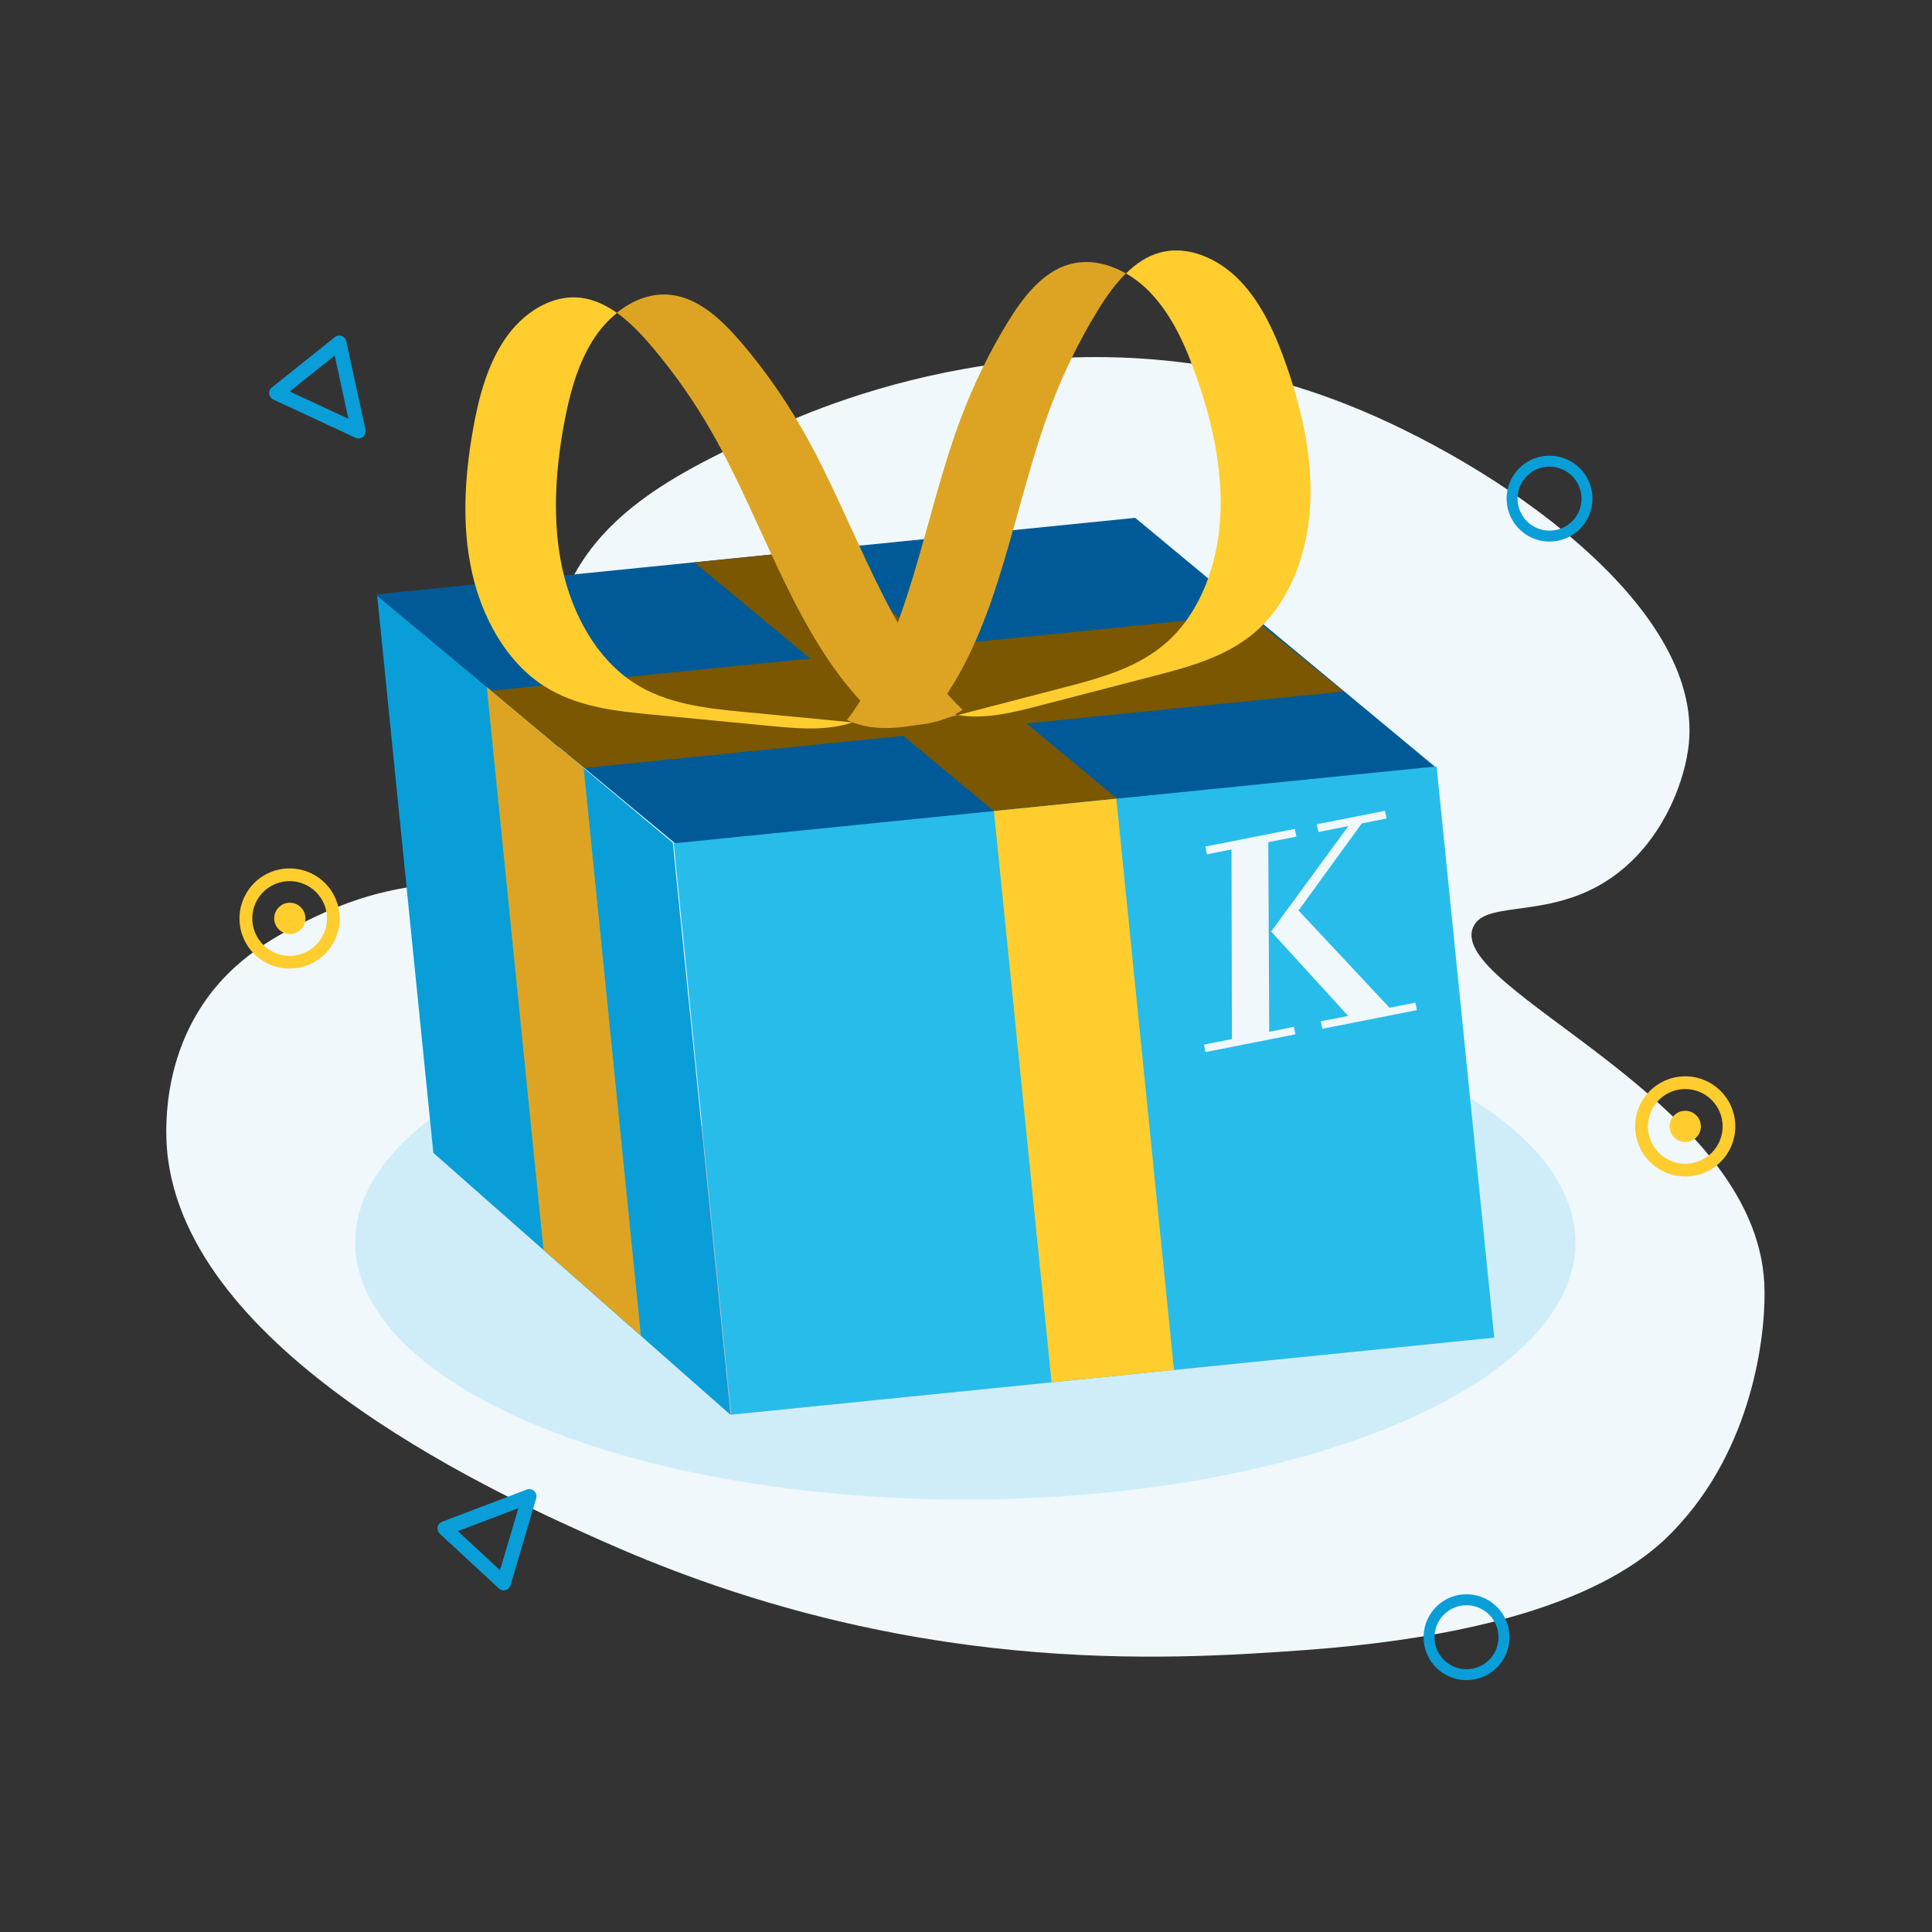 <svg width="60" height="60" viewBox="0 0 60 60" fill="none" xmlns="http://www.w3.org/2000/svg">
<rect x="0" y="0" width="60" height="60" fill="#333333" stroke="none"/>
<path d="M41.845 12.568C33.531 9.274 25.987 12.367 23.807 13.39C21.24 14.592 18.508 15.871 17.474 18.631C16.196 22.047 18.612 24.809 16.939 26.622C15.575 28.098 13.63 26.633 9.772 28.479C8.706 28.989 7.232 29.717 6.22 31.313C4.941 33.327 5.153 35.524 5.219 36.001C6.052 42.237 15.774 46.556 18.785 47.893C28.147 52.05 36.087 51.569 40.557 51.242C48.803 50.64 51.228 48.362 52.113 47.39L52.209 47.283C54.53 44.685 54.861 41.202 54.792 39.853C54.498 34.091 44.931 30.722 45.748 28.798C46.147 27.859 48.415 28.686 50.438 26.955C51.751 25.833 52.339 24.169 52.448 23.103C52.89 18.753 46.377 14.364 41.845 12.568Z" fill="#F0F8FC"/>
<path d="M11.348 13.451C11.34 13.483 11.325 13.512 11.304 13.537C11.283 13.562 11.257 13.582 11.228 13.596C11.198 13.61 11.166 13.617 11.134 13.617C11.101 13.617 11.069 13.61 11.04 13.596L8.488 12.408C8.454 12.392 8.424 12.367 8.402 12.337C8.379 12.306 8.365 12.27 8.361 12.233C8.356 12.195 8.362 12.157 8.376 12.122C8.39 12.087 8.413 12.056 8.443 12.033L10.398 10.471C10.427 10.447 10.463 10.431 10.5 10.425C10.537 10.419 10.575 10.422 10.611 10.435C10.647 10.447 10.679 10.469 10.704 10.498C10.729 10.526 10.746 10.56 10.754 10.597L11.351 13.348C11.358 13.382 11.357 13.417 11.348 13.451ZM8.998 12.157L10.819 13.005L10.396 11.042L8.998 12.157Z" fill="#099ED8"/>
<path d="M45.544 52.178C45.281 52.178 45.023 52.1 44.803 51.954C44.584 51.807 44.413 51.599 44.312 51.355C44.212 51.112 44.185 50.844 44.237 50.585C44.288 50.326 44.415 50.089 44.602 49.902C44.788 49.716 45.026 49.589 45.284 49.537C45.543 49.486 45.811 49.512 46.054 49.613C46.298 49.714 46.506 49.885 46.653 50.104C46.799 50.324 46.878 50.581 46.878 50.845C46.878 51.199 46.737 51.538 46.487 51.788C46.237 52.038 45.898 52.178 45.544 52.178ZM45.544 49.852C45.348 49.852 45.156 49.91 44.992 50.019C44.828 50.128 44.701 50.283 44.626 50.465C44.55 50.647 44.531 50.846 44.569 51.039C44.607 51.232 44.702 51.409 44.841 51.548C44.98 51.687 45.157 51.782 45.35 51.82C45.542 51.859 45.742 51.839 45.924 51.764C46.106 51.689 46.261 51.561 46.37 51.398C46.479 51.234 46.538 51.042 46.538 50.846C46.538 50.582 46.433 50.33 46.246 50.143C46.06 49.957 45.808 49.852 45.544 49.852Z" fill="#099ED8"/>
<path d="M48.122 16.819C47.859 16.819 47.601 16.741 47.382 16.594C47.162 16.448 46.992 16.24 46.891 15.996C46.79 15.752 46.763 15.484 46.815 15.226C46.866 14.967 46.993 14.729 47.18 14.543C47.366 14.356 47.604 14.229 47.862 14.178C48.121 14.127 48.389 14.153 48.633 14.254C48.876 14.355 49.084 14.526 49.231 14.745C49.377 14.964 49.456 15.222 49.456 15.486C49.456 15.839 49.315 16.178 49.065 16.428C48.815 16.678 48.476 16.819 48.122 16.819ZM48.122 14.492C47.926 14.492 47.734 14.55 47.57 14.659C47.407 14.768 47.279 14.924 47.204 15.105C47.129 15.287 47.109 15.487 47.148 15.68C47.186 15.872 47.281 16.049 47.42 16.189C47.559 16.328 47.736 16.422 47.928 16.46C48.121 16.499 48.321 16.479 48.503 16.404C48.684 16.329 48.84 16.201 48.949 16.038C49.058 15.874 49.116 15.682 49.116 15.486C49.116 15.222 49.011 14.97 48.825 14.783C48.638 14.597 48.386 14.492 48.122 14.492Z" fill="#099ED8"/>
<path d="M29.979 46.569C40.443 46.569 48.926 42.995 48.926 38.587C48.926 34.179 40.443 30.605 29.979 30.605C19.514 30.605 11.031 34.179 11.031 38.587C11.031 42.995 19.514 46.569 29.979 46.569Z" fill="#CFEDF9"/>
<path d="M46.408 41.545L22.689 43.936L13.461 35.801L37.18 33.41L46.408 41.545Z" fill="url(#paint0_linear_21449_200470)"/>
<path d="M11.712 18.48L13.458 35.802L22.686 43.937L20.895 26.172C20.895 26.172 11.373 18.203 11.712 18.48Z" fill="#099ED8"/>
<path d="M44.615 23.853L21.016 26.232L11.656 18.461L35.255 16.082L44.615 23.853Z" fill="#005A97"/>
<path d="M21.562 17.464L30.923 25.235L34.75 24.849L25.389 17.078L21.562 17.464Z" fill="#7A5700"/>
<path d="M44.615 23.801L20.922 26.191L22.711 43.931L46.405 41.541L44.615 23.801Z" fill="#28BCEA"/>
<path d="M34.669 24.804L30.867 25.188L32.657 42.928L36.459 42.544L34.669 24.804Z" fill="#FFCD2E"/>
<path d="M18.127 23.852L15.117 21.332L16.879 38.815L19.904 41.481L18.127 23.852Z" fill="#DDA424"/>
<path d="M38.772 19.078L15.258 21.449L18.152 23.852L41.728 21.475L38.772 19.078Z" fill="#7A5700"/>
<path d="M29.096 22C31.062 19.396 31.451 15.742 32.646 12.59C33.031 11.576 33.508 10.599 34.072 9.672C34.33 9.25 34.621 8.83 34.964 8.492C34.414 8.176 33.792 8.042 33.209 8.209C32.369 8.448 31.764 9.237 31.281 10.031C30.717 10.958 30.239 11.936 29.855 12.951C28.661 16.103 28.272 19.757 26.305 22.361C27.267 22.813 28.371 22.562 29.383 22.299L29.744 22.205C29.52 22.166 29.302 22.097 29.096 22Z" fill="#DDA424"/>
<path d="M39.959 11.37C39.626 10.41 39.204 9.455 38.531 8.742C37.857 8.03 36.889 7.599 36.006 7.849C35.612 7.96 35.271 8.194 34.97 8.491C35.255 8.657 35.514 8.863 35.739 9.102C36.413 9.815 36.835 10.769 37.168 11.73C37.649 13.119 37.979 14.595 37.897 16.064C37.814 17.532 37.282 18.995 36.271 19.913C35.366 20.735 34.179 21.055 33.033 21.352L29.75 22.206C30.542 22.345 31.389 22.146 32.179 21.941L35.824 20.996C36.97 20.699 38.158 20.379 39.062 19.557C40.073 18.639 40.605 17.176 40.688 15.707C40.771 14.239 40.441 12.758 39.959 11.37Z" fill="#FFCD2E"/>
<path d="M27.081 22.129C24.73 19.868 23.769 16.321 22.091 13.397C21.552 12.455 20.926 11.565 20.223 10.739C19.902 10.363 19.548 9.993 19.156 9.713C19.65 9.315 20.243 9.085 20.845 9.158C21.712 9.262 22.432 9.946 23.036 10.654C23.739 11.48 24.365 12.37 24.904 13.312C26.582 16.236 27.542 19.783 29.894 22.044C29.016 22.642 27.885 22.569 26.846 22.468L26.474 22.432C26.689 22.359 26.893 22.258 27.081 22.13V22.129Z" fill="#DDA424"/>
<path d="M14.688 13.346C14.865 12.346 15.133 11.335 15.685 10.526C16.237 9.716 17.129 9.137 18.038 9.248C18.443 9.297 18.815 9.473 19.162 9.719C18.905 9.926 18.681 10.169 18.495 10.441C17.943 11.249 17.679 12.259 17.499 13.26C17.243 14.705 17.15 16.217 17.463 17.654C17.776 19.091 18.533 20.451 19.675 21.199C20.699 21.868 21.922 21.996 23.1 22.11L26.477 22.434C25.716 22.696 24.848 22.634 24.035 22.556L20.287 22.196C19.109 22.085 17.886 21.954 16.863 21.285C15.72 20.538 14.963 19.174 14.65 17.74C14.338 16.306 14.432 14.793 14.688 13.346Z" fill="#FFCD2E"/>
<path d="M13.589 47.427C13.596 47.39 13.612 47.355 13.637 47.325C13.661 47.296 13.693 47.274 13.728 47.26L16.36 46.26C16.399 46.246 16.441 46.242 16.481 46.25C16.522 46.258 16.559 46.277 16.59 46.305C16.62 46.334 16.642 46.37 16.653 46.409C16.664 46.449 16.663 46.491 16.652 46.531L15.856 49.231C15.845 49.267 15.826 49.3 15.799 49.327C15.771 49.353 15.738 49.373 15.702 49.383C15.665 49.392 15.627 49.393 15.59 49.384C15.553 49.375 15.519 49.357 15.492 49.331L13.658 47.63C13.623 47.597 13.599 47.554 13.591 47.507C13.585 47.481 13.585 47.454 13.589 47.427ZM16.099 46.838L14.219 47.55L15.529 48.764L16.099 46.838Z" fill="#099ED8"/>
<path d="M52.337 36.537C52.029 36.537 51.728 36.446 51.473 36.275C51.217 36.104 51.017 35.861 50.9 35.577C50.782 35.292 50.751 34.98 50.811 34.678C50.871 34.376 51.019 34.099 51.237 33.881C51.454 33.664 51.732 33.516 52.033 33.456C52.335 33.396 52.648 33.426 52.932 33.544C53.216 33.662 53.459 33.861 53.63 34.117C53.801 34.373 53.892 34.674 53.892 34.981C53.892 35.394 53.728 35.79 53.437 36.081C53.145 36.373 52.749 36.537 52.337 36.537ZM52.337 33.821C52.107 33.821 51.883 33.889 51.693 34.017C51.502 34.144 51.353 34.326 51.266 34.538C51.178 34.75 51.156 34.983 51.2 35.208C51.245 35.433 51.356 35.639 51.518 35.801C51.68 35.964 51.887 36.074 52.112 36.119C52.337 36.163 52.57 36.14 52.782 36.052C52.994 35.965 53.175 35.816 53.303 35.625C53.43 35.434 53.498 35.21 53.498 34.981C53.498 34.673 53.375 34.378 53.157 34.16C52.94 33.943 52.645 33.821 52.337 33.821Z" fill="#FFCD2E"/>
<path d="M52.337 35.466C52.604 35.466 52.822 35.249 52.822 34.981C52.822 34.713 52.604 34.496 52.337 34.496C52.069 34.496 51.852 34.713 51.852 34.981C51.852 35.249 52.069 35.466 52.337 35.466Z" fill="#FFCD2E"/>
<path d="M8.993 30.08C8.685 30.08 8.385 29.989 8.129 29.818C7.873 29.647 7.674 29.404 7.556 29.12C7.438 28.835 7.407 28.523 7.467 28.221C7.527 27.919 7.676 27.642 7.893 27.424C8.111 27.207 8.388 27.059 8.69 26.999C8.991 26.939 9.304 26.969 9.588 27.087C9.873 27.205 10.116 27.404 10.287 27.66C10.457 27.916 10.549 28.217 10.549 28.524C10.549 28.937 10.385 29.332 10.093 29.624C9.801 29.916 9.406 30.08 8.993 30.08ZM8.993 27.364C8.764 27.364 8.54 27.433 8.349 27.56C8.159 27.688 8.01 27.869 7.923 28.081C7.835 28.293 7.813 28.526 7.858 28.751C7.903 28.976 8.014 29.183 8.176 29.345C8.338 29.507 8.545 29.617 8.77 29.662C8.995 29.706 9.228 29.683 9.44 29.595C9.652 29.507 9.833 29.359 9.96 29.168C10.087 28.977 10.155 28.753 10.155 28.524C10.155 28.371 10.125 28.22 10.066 28.079C10.008 27.939 9.922 27.811 9.814 27.703C9.706 27.595 9.578 27.51 9.437 27.452C9.297 27.393 9.146 27.364 8.993 27.364Z" fill="#FFCD2E"/>
<path d="M9.001 29.005C9.268 29.005 9.486 28.788 9.486 28.52C9.486 28.252 9.268 28.035 9.001 28.035C8.733 28.035 8.516 28.252 8.516 28.52C8.516 28.788 8.733 29.005 9.001 29.005Z" fill="#FFCD2E"/>
<path d="M42.291 25.573L40.318 28.288L40.334 28.284L43.153 31.296L43.957 31.138L44.002 31.371L41.065 31.95L41.019 31.718L41.869 31.551L39.477 28.929L41.874 25.655L40.943 25.839L40.895 25.598L43.013 25.18L43.061 25.42L42.291 25.573Z" fill="#F0F8FC"/>
<path d="M40.261 25.982L39.388 26.155L39.417 32.044L40.184 31.889L40.23 32.122L37.437 32.673L37.391 32.441L38.258 32.269L38.245 26.381L37.482 26.531L37.434 26.29L40.212 25.742L40.261 25.982Z" fill="#F0F8FC"/>
<defs>
<linearGradient id="paint0_linear_21449_200470" x1="13.919" y1="40.288" x2="45.962" y2="37.056" gradientUnits="userSpaceOnUse">
<stop offset="0.21" stop-color="#AAB2C5"/>
<stop offset="0.53" stop-color="#BFC6D6"/>
<stop offset="0.92" stop-color="#D6DCE8"/>
</linearGradient>
</defs>
</svg>
